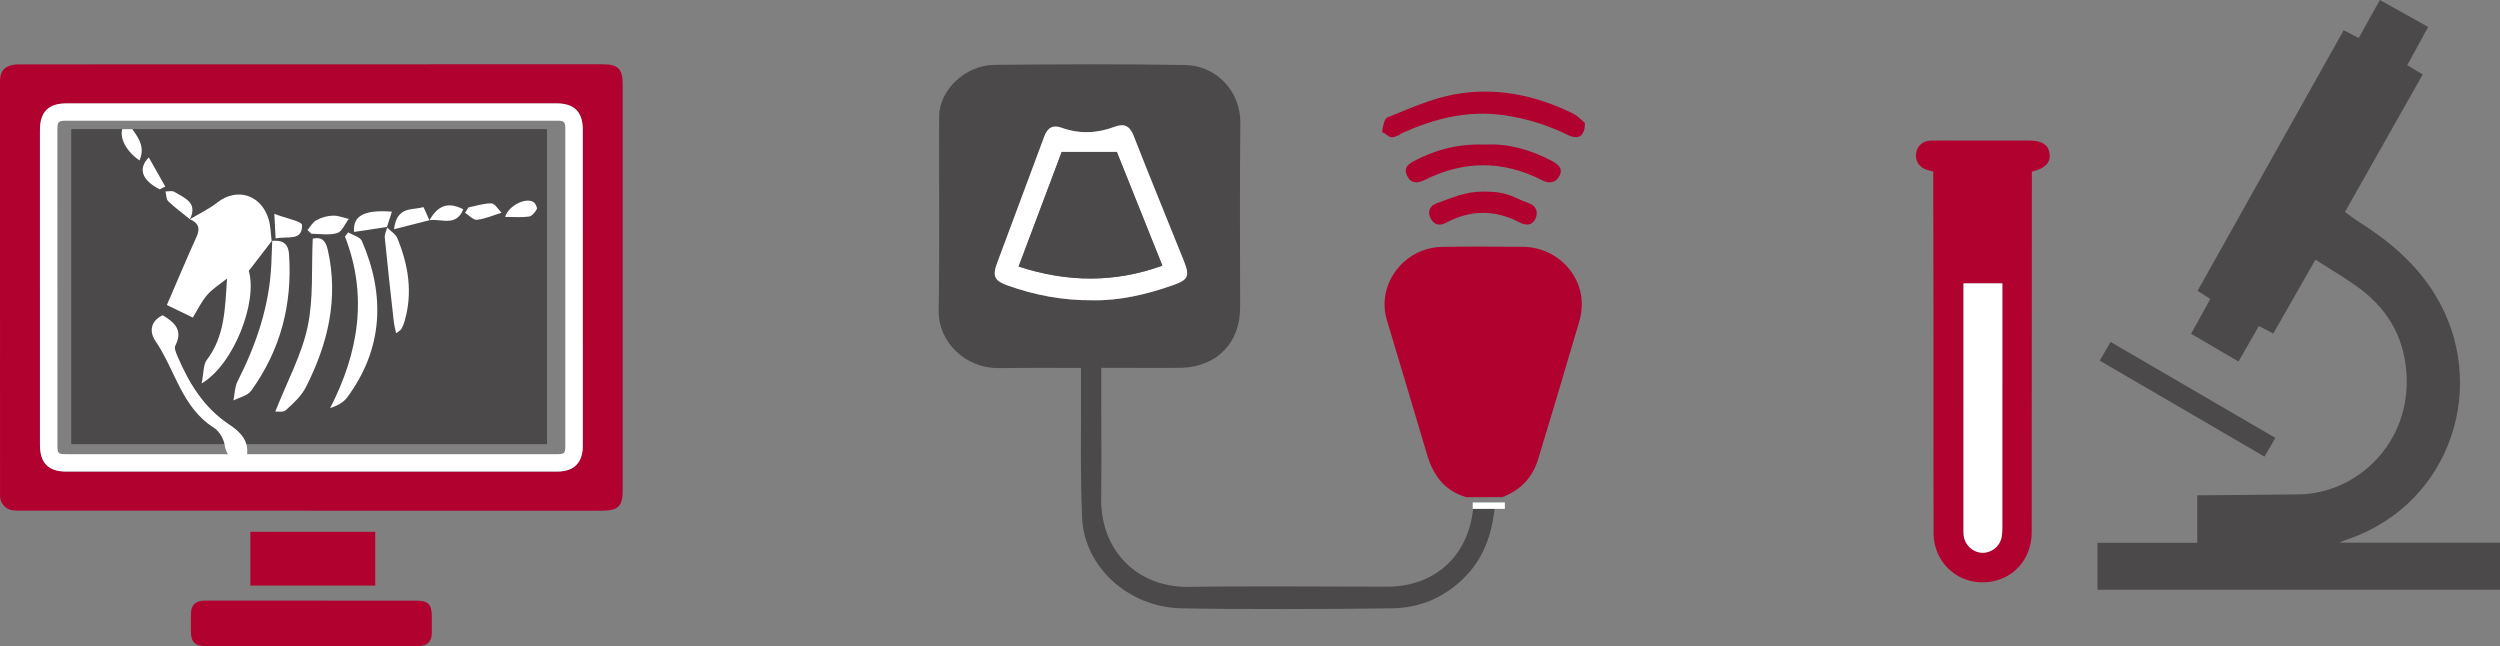 <?xml version="1.0" encoding="utf-8"?>
<!-- Generator: Adobe Illustrator 16.0.4, SVG Export Plug-In . SVG Version: 6.00 Build 0)  -->
<!DOCTYPE svg PUBLIC "-//W3C//DTD SVG 1.1//EN" "http://www.w3.org/Graphics/SVG/1.1/DTD/svg11.dtd">
<svg version="1.1" id="Ebene_1" xmlns="http://www.w3.org/2000/svg" xmlns:xlink="http://www.w3.org/1999/xlink" x="0px" y="0px"
	 width="388.85px" height="100.495px" viewBox="0 0 388.85 100.495" enable-background="new 0 0 388.85 100.495"
	 xml:space="preserve">
<rect x="0" y="0" width="388.85" height="100.495" fill="#808080" stroke="none"/>
<g>
	<defs>
		<rect id="SVGID_1_" width="388.85" height="100.495"/>
	</defs>
	<clipPath id="SVGID_2_">
		<use xlink:href="#SVGID_1_"  overflow="visible"/>
	</clipPath>
	<path clip-path="url(#SVGID_2_)" fill="#B0012F" d="M246.515,19.118c0.02,2.075-1.04,2.661-2.585,1.903
		c-3.196-1.566-6.502-2.604-10.067-3.109c-5.616-0.795-10.743,0.536-15.765,2.776c-0.284,0.127-0.569,0.463-0.814,0.429
		c-1.218,0.682-1.537-0.351-2.303-0.541c0.085-0.777,0.311-2.109,0.809-2.308c3.387-1.354,6.786-2.908,10.336-3.572
		c6.418-1.2,12.644,0.069,18.5,2.947C245.428,18.038,246.069,18.764,246.515,19.118"/>
	<path clip-path="url(#SVGID_2_)" fill="#B0012F" d="M231.068,22.491c3.504-0.194,6.986,0.786,10.293,2.535
		c0.971,0.513,1.805,1.16,1.205,2.323c-0.563,1.09-1.565,1.278-2.704,0.691c-6.069-3.122-12.161-3.09-18.249-0.06
		c-1.178,0.585-2.188,0.615-2.787-0.718c-0.548-1.215,0.283-1.792,1.225-2.273C222.701,23.636,226.176,22.289,231.068,22.491"/>
	<path clip-path="url(#SVGID_2_)" fill="#B0012F" d="M230.774,29.798c4,0,4.682,1.019,6.956,1.775
		c1.178,0.392,1.564,1.377,1.122,2.389c-0.468,1.071-1.425,1.203-2.517,0.628c-3.791-2-7.615-1.965-11.384,0.041
		c-1.056,0.562-1.854,0.337-2.378-0.571c-0.609-1.053-0.227-2.049,0.889-2.439C225.84,30.784,227.774,29.798,230.774,29.798"/>
	<path clip-path="url(#SVGID_2_)" fill="#4B4949" d="M242.398,49.08c-2.271,7.078-4.281,14.238-6.445,21.352
		c-0.801,2.63-2.481,3.849-5.07,3.883c-2.729,0.036-4.65-1.126-5.428-3.673c-2.239-7.346-4.432-14.705-6.497-22.101
		c-0.943-3.374,1.768-6.67,5.331-6.752c2.138-0.049,4.277-0.009,6.416-0.009c2.013,0,4.033,0.104,6.037-0.023
		C240.328,41.53,243.592,45.361,242.398,49.08 M189.491,48.501c0.02-4.972,0.005-9.943,0.007-14.916
		c0.002-4.846,0.01-9.691,0-14.538c0.01,4.847,0.002,9.692,0.002,14.538C189.496,38.558,189.511,43.529,189.491,48.501
		 M182.548,44.319c-4.191,1.493-8.486,2.465-12.541,2.383c-4.84,0.044-9.089-0.82-13.228-2.281
		c-2.091-0.738-2.452-1.441-1.687-3.512c2.431-6.569,4.914-13.118,7.338-19.688c0.511-1.385,1.353-1.84,2.722-1.346
		c2.753,0.995,5.487,0.871,8.199-0.148c1.51-0.569,2.366-0.181,2.992,1.429c2.54,6.53,5.232,13,7.828,19.508
		C185.072,42.924,184.799,43.518,182.548,44.319 M229.134,79.157c-0.806,7.4-5.99,12.096-13.405,12.097
		c-7.049,0-23.617-0.123-30.663,0.032c-8.035,0.177-13.914-5.517-13.792-13.834c0.074-5.034,0.014-10.07,0.014-15.105v-5.135
		c1.215,0,11.67,0.037,12.607-0.006c5.481-0.248,8.993-3.928,8.993-9.398c0-9.568-0.078-19.137,0.033-28.701
		c0.055-4.764-3.584-8.904-8.6-8.994c-9.878-0.176-19.763-0.114-29.644-0.025c-4.522,0.041-8.587,3.921-8.604,8.027
		c-0.041,10.069,0.086,20.141-0.072,30.208c-0.076,4.839,4.126,8.977,9.322,8.927c7.355-0.069,5.196-0.018,12.813-0.018
		c0,0.849-0.003,1.468,0,2.087c0.04,7.092-0.135,14.194,0.18,21.273c0.333,7.454,7.057,13.82,15.364,14.019
		c7.801,0.187,25.126,0.137,32.93,0.001c4.166-0.072,7.85-1.59,10.928-4.552c3.213-3.092,4.522-6.922,4.957-11.217"/>
	<path clip-path="url(#SVGID_2_)" fill="#B0012F" d="M230.705,41.78c2.014,0,4.032,0.104,6.038-0.023
		c3.586-0.227,6.849,3.604,5.655,7.323c-2.271,7.078-4.281,14.239-6.446,21.351c-0.8,2.63-2.479,3.851-5.069,3.884
		c-2.729,0.035-4.65-1.126-5.428-3.674c-2.24-7.344-4.432-14.705-6.498-22.1c-0.941-3.374,1.768-6.669,5.332-6.752
		C226.426,41.74,228.566,41.78,230.705,41.78"/>
	<path clip-path="url(#SVGID_2_)" fill="#FFFFFF" d="M158.432,41.458c7.649,2.495,14.98,2.525,22.367-0.138
		c-2.448-6.112-4.84-12.085-7.085-17.692h-8.573C162.911,29.557,160.71,35.403,158.432,41.458 M170.007,46.702
		c-4.84,0.044-9.089-0.82-13.228-2.281c-2.091-0.738-2.452-1.441-1.687-3.512c2.431-6.569,4.914-13.118,7.338-19.688
		c0.511-1.385,1.353-1.84,2.722-1.346c2.753,0.995,5.487,0.871,8.199-0.148c1.51-0.569,2.367-0.18,2.992,1.429
		c2.54,6.53,5.232,13,7.828,19.508c0.901,2.261,0.628,2.854-1.622,3.656C178.357,45.812,174.062,46.784,170.007,46.702"/>
	<path clip-path="url(#SVGID_2_)" fill="#4B4949" d="M158.432,41.459c2.279-6.057,4.479-11.903,6.709-17.83h8.572
		c2.246,5.606,4.638,11.579,7.086,17.69C173.412,43.982,166.081,43.954,158.432,41.459"/>
	<path clip-path="url(#SVGID_2_)" fill="#B0012F" d="M233.664,77.327c2.839-1.083,4.709-3.048,5.578-5.904
		c2.17-7.125,4.289-14.265,6.393-21.409c1.827-6.205-2.953-11.611-8.839-11.629c-4.154-0.012-8.31-0.06-12.462,0.013
		c-5.975,0.103-10.278,5.827-8.62,11.391c2.073,6.962,4.192,13.912,6.239,20.882c0.955,3.249,2.734,5.679,6.111,6.663"/>
</g>
<rect x="229.064" y="78.151" fill="#FFFFFF" width="5" height="1"/>
<g>
	<defs>
		<rect id="SVGID_3_" width="388.85" height="100.495"/>
	</defs>
	<clipPath id="SVGID_4_">
		<use xlink:href="#SVGID_3_"  overflow="visible"/>
	</clipPath>
	<path clip-path="url(#SVGID_4_)" fill="#4B4949" d="M360.144,40.385c-2.231,3.909-4.371,7.658-6.56,11.491
		c-0.741-0.388-1.423-0.742-2.241-1.169c-1.04,1.816-2.068,3.612-3.162,5.523c-2.468-1.442-4.892-2.859-7.382-4.315
		c1.011-1.828,1.979-3.579,2.99-5.408c-0.644-0.418-1.256-0.815-1.976-1.282c7.562-13.487,15.107-26.942,22.722-40.523
		c0.765,0.396,1.476,0.764,2.335,1.208c1.091-1.953,2.168-3.885,3.298-5.909c2.523,1.409,4.953,2.767,7.509,4.193
		c-1.091,1.992-2.156,3.937-3.256,5.945c0.798,0.479,1.555,0.932,2.409,1.444c-4.03,7.124-8.027,14.188-12.099,21.384
		c0.74,0.53,1.432,1.079,2.175,1.547c4.73,2.979,8.915,6.534,11.866,11.358c8.397,13.728,2.697,32.215-13.321,37.911
		c-0.512,0.183-1.039,0.32-1.533,0.621h24.932v7.322h-62.604v-7.298h15.516v-7.397c0.552,0,0.979,0.003,1.409-0.001
		c4.814-0.044,9.631-0.073,14.445-0.137c8.895-0.116,17.497-7.925,16.675-18.997c-0.431-5.802-3.18-10.157-7.816-13.429
		C364.466,43.051,362.343,41.796,360.144,40.385"/>
	<path clip-path="url(#SVGID_4_)" fill="#B0012F" d="M305.4,44.075v0.979c0,12.424,0,24.849,0.001,37.272
		c0,0.298,0.001,0.598,0.029,0.895c0.141,1.481,1.317,2.642,2.774,2.745c1.439,0.103,2.791-0.895,3.109-2.35
		c0.111-0.504,0.125-1.036,0.125-1.555c0.007-12.237,0.005-24.476,0.005-36.713v-1.274H305.4z M300.701,26.691
		c-0.382-0.104-0.703-0.178-1.018-0.278c-1.166-0.37-1.824-1.397-1.659-2.575c0.157-1.112,1.046-1.939,2.236-1.966
		c1.754-0.037,3.509-0.01,5.263-0.01c3.36,0,6.721-0.001,10.08,0c2.057,0,3.066,0.682,3.204,2.163c0.122,1.31-0.764,2.2-2.772,2.672
		c0,0.433,0.001,0.904,0,1.375c-0.007,18.218-0.011,36.436-0.021,54.654c-0.001,3.646-2.098,6.564-5.375,7.518
		c-5.027,1.461-9.871-2.085-9.889-7.327c-0.036-10.826-0.007-21.652-0.014-32.479c-0.005-7.578-0.023-15.156-0.036-22.734
		C300.699,27.371,300.701,27.038,300.701,26.691"/>
	<path clip-path="url(#SVGID_4_)" fill="#4B4949" d="M353.912,68.114c-0.586,1.002-1.125,1.924-1.7,2.905
		c-8.562-4.988-17.05-9.935-25.618-14.927c0.567-0.981,1.084-1.876,1.681-2.908C336.827,58.165,345.337,63.121,353.912,68.114"/>
	<path clip-path="url(#SVGID_4_)" fill="#FFFFFF" d="M305.401,44.075h6.044v1.274c0,12.237,0.002,24.476-0.006,36.713
		c0,0.519-0.014,1.051-0.125,1.555c-0.318,1.456-1.671,2.451-3.109,2.35c-1.457-0.104-2.634-1.264-2.774-2.745
		c-0.027-0.297-0.028-0.597-0.028-0.895c-0.002-12.425-0.001-24.849-0.001-37.272V44.075z"/>
	<path clip-path="url(#SVGID_4_)" fill="#B0012F" d="M48.443,73.345c12.74,0,25.479,0.002,38.219-0.001
		c2.611-0.001,3.983-1.371,3.984-3.975c0.001-16.41,0.001-32.82-0.002-49.23c-0.001-2.729-1.336-4.059-4.094-4.059
		c-25.388-0.003-50.777-0.003-76.165,0c-2.867,0.001-4.171,1.318-4.171,4.172c0,16.319,0,32.638,0.001,48.957
		c0,2.801,1.317,4.136,4.099,4.136C23.024,73.348,35.733,73.346,48.443,73.345 M48.374,79.433c-14.987,0-29.974,0-44.961-0.002
		c-0.485,0-0.975,0.009-1.453-0.056c-1.063-0.145-1.863-1.026-1.946-2.093C0,77.101,0.006,76.918,0.006,76.735
		c0-21.326,0.003-42.654-0.007-63.981c0-1.01,0.205-1.918,1.155-2.385c0.515-0.253,1.154-0.354,1.738-0.355
		c15.169-0.018,30.338-0.013,45.507-0.013C63.538,10.001,78.676,10,93.814,10c2.301,0,3.039,0.739,3.039,3.051
		c0.001,21.085,0.001,42.169,0.001,63.254c0,2.435-0.713,3.129-3.247,3.13c-15.078,0.002-30.156,0.001-45.234,0.001V79.433z"/>
</g>
<rect x="38.941" y="82.718" fill="#B0012F" width="19.421" height="8.362"/>
<g>
	<defs>
		<rect id="SVGID_5_" width="388.85" height="100.495"/>
	</defs>
	<clipPath id="SVGID_6_">
		<use xlink:href="#SVGID_5_"  overflow="visible"/>
	</clipPath>
	<path clip-path="url(#SVGID_6_)" fill="#B0012F" d="M48.435,100.494c-5.486,0-10.972,0-16.458,0.002
		c-1.622,0-2.274-0.635-2.281-2.233c-0.004-0.97-0.016-1.941,0.008-2.91c0.027-1.173,0.695-1.856,1.856-1.923
		c0.423-0.025,0.849-0.008,1.273-0.008c10.608,0,21.216,0,31.825,0.001c1.947,0,2.507,0.552,2.507,2.469
		c0,0.849,0.007,1.698-0.002,2.546c-0.016,1.396-0.717,2.056-2.179,2.056C59.467,100.496,53.951,100.494,48.435,100.494"/>
	<path clip-path="url(#SVGID_6_)" fill="#FFFFFF" d="M48.394,70.642c12.74,0,25.48,0,38.219,0c1.175,0,1.317-0.137,1.317-1.298
		c0.001-16.41,0.001-32.82,0-49.229c-0.001-1.198-0.157-1.339-1.379-1.339c-25.418,0.001-50.837,0.001-76.255,0
		c-1.203,0-1.369,0.155-1.369,1.354c0,16.41,0.002,32.82,0.005,49.23c0,1.151,0.144,1.281,1.335,1.281
		C22.976,70.641,35.685,70.641,48.394,70.642 M48.443,73.346c-12.709,0.001-25.419,0.002-38.128,0c-2.783-0.001-4.1-1.335-4.1-4.137
		C6.214,52.891,6.214,36.57,6.214,20.251c0.001-2.853,1.304-4.171,4.171-4.171c25.389-0.004,50.777-0.004,76.165,0
		c2.758,0,4.094,1.328,4.094,4.059c0.003,16.409,0.004,32.819,0.002,49.229c0,2.604-1.372,3.975-3.984,3.976
		C73.923,73.347,61.183,73.345,48.443,73.346"/>
	<path clip-path="url(#SVGID_6_)" fill="#FFFFFF" d="M75.298,68.614c-2.211-0.001-4.423,0.005-6.634-0.003
		c-1.048-0.004-1.677-0.538-1.664-1.376c0.012-0.794,0.626-1.324,1.639-1.327c4.453-0.014,8.906-0.015,13.359-0.003
		c1.014,0.002,1.588,0.52,1.602,1.347c0.014,0.834-0.609,1.356-1.668,1.36C79.721,68.621,77.509,68.615,75.298,68.614"/>
	<path clip-path="url(#SVGID_6_)" fill="#FFFFFF" d="M21.746,24.962c-0.97,0-1.941,0.017-2.91-0.005
		c-0.873-0.021-1.454-0.553-1.465-1.29c-0.011-0.783,0.599-1.374,1.49-1.379c1.879-0.01,3.759-0.003,5.638,0.023
		c0.942,0.014,1.525,0.56,1.507,1.336c-0.017,0.787-0.598,1.296-1.531,1.312C23.565,24.973,22.656,24.962,21.746,24.962"/>
</g>
<rect x="11.085" y="20.081" fill="#4B4949" width="74" height="49"/>
<g>
	<defs>
		<rect id="SVGID_7_" x="15.085" y="20.081" width="70" height="51.953"/>
	</defs>
	<clipPath id="SVGID_8_">
		<use xlink:href="#SVGID_7_"  overflow="visible"/>
	</clipPath>
	<path clip-path="url(#SVGID_8_)" fill="#FFFFFF" d="M8.512,13.659c-0.654,0.627-1.588,1.133-1.917,1.899
		c-2.404,5.603-7.614,6.33-12.613,7.233c-1.836,0.331-3.503-2.066-2.495-3.711c1.098-1.792,2.879-3.238,4.569-4.577
		c1.937-1.535,4.091-2.802,6.171-4.154C3.255,9.681,4.33,9.078,5.35,8.465C5.1,8.336,4.733,8.146,4.097,7.814
		c1.795-1.174,3.335-2.439,5.082-3.275c4.399-2.103,6.786,0.018,8.445,3.512c1.285,2.705-0.874,5.642-4.266,6.937
		c-1.908,0.728-2.708-0.387-3.762-1.374C9.234,13.629,8.873,13.645,8.512,13.659"/>
	<path clip-path="url(#SVGID_8_)" fill="#FFFFFF" d="M29.533,34.102c1.437-0.864,2.983-1.591,4.291-2.618
		c3.011-2.367,6.803-1.214,7.953,2.602c0.326,1.083,0.328,2.264,0.479,3.398l0.091-0.096c-1.177,1.529-2.354,3.061-3.652,4.748
		c1.396,4.68-2.235,14.479-7.33,17.503c0.334-1.644,0.233-2.914,0.808-3.67c2.789-3.658,2.839-8.014,3.136-12.646
		c-1.046,0.846-2.234,1.569-3.1,2.571c-0.915,1.057-1.523,2.379-2.214,3.501c-1.644-0.796-3.018-1.46-4.04-1.954
		c1.545-3.571,3.038-7.133,4.631-10.649c0.622-1.373,0.199-2.152-1.057-2.698L29.533,34.102z"/>
	<path clip-path="url(#SVGID_8_)" fill="#FFFFFF" d="M97.095,44.045c-0.802-0.791-1.558-1.637-2.418-2.358
		c-1.065-0.894-2.122-1.881-3.353-2.477c-2.233-1.081-3.948-2.406-4.27-5.075c-0.221-1.827,0.338-3.468,2.005-3.892
		c0.955-0.242,2.276,0.83,3.386,1.4c0.358,0.185,0.569,0.655,0.847,0.995c0.191,0.385,0.382,0.77,0.573,1.154
		c2.656,4.216,6.346,7.215,10.863,9.242c0.484,0.218,0.967,0.438,1.443,0.671c0.068,0.033,0.096,0.147,0.143,0.225
		c-1.142,2.173-4.784,2.957-7.636,1.646C98.15,45.065,97.623,44.555,97.095,44.045"/>
	<path clip-path="url(#SVGID_8_)" fill="#FFFFFF" d="M8.512,13.659c0.361-0.015,0.723-0.03,1.084-0.046
		c0.977,1.421,2.131,2.759,2.868,4.295c0.461,0.962,0.759,2.454,0.334,3.313c-2.296,4.634-11.76,9.127-16.877,8.11
		c-0.718-0.143-1.864-1.111-1.8-1.551c0.115-0.788,0.862-1.855,1.587-2.106c1.755-0.606,3.646-0.823,5.487-1.173
		c5.062-0.958,6.751-2.942,6.859-7.954C8.075,15.582,8.353,14.622,8.512,13.659"/>
	<path clip-path="url(#SVGID_8_)" fill="#FFFFFF" d="M97.095,44.045c0.528,0.51,1.055,1.021,1.583,1.531
		c1.703,2.664,0.842,4.631-1.23,6.832c-3.818,4.056-6.379,8.732-4.713,14.663c0.119,0.424,0.101,0.898,0.083,1.347
		c-0.015,0.347-0.13,0.688-0.25,1.279c-1.424-0.318-2.762-0.616-4.636-1.033c2.596-8.184,5.129-16.168,7.789-24.557
		C95.744,44.106,96.42,44.076,97.095,44.045"/>
	<path clip-path="url(#SVGID_8_)" fill="#FFFFFF" d="M42.814,64.021c1.868-4.729,4.099-8.814,5.031-13.178
		c0.937-4.381,0.581-9.04,0.798-13.719c1.219-0.287,1.968,0.084,2.345,1.759c1.712,7.597,0.008,14.626-3.415,21.349
		c-0.699,1.372-1.953,2.51-3.118,3.571C44.05,64.172,43.14,63.988,42.814,64.021"/>
	<path clip-path="url(#SVGID_8_)" fill="#FFFFFF" d="M42.256,37.483c1.562-0.192,2.575,0.293,2.698,2.045
		c0.543,7.787-1.317,14.925-5.897,21.262c-0.552,0.763-1.817,1.012-2.752,1.499c0.204-0.996,0.203-2.096,0.646-2.971
		c2.901-5.73,4.948-11.688,5.246-18.161c0.057-1.255,0.099-2.511,0.149-3.769C42.348,37.387,42.256,37.483,42.256,37.483"/>
	<path clip-path="url(#SVGID_8_)" fill="#FFFFFF" d="M54.153,36.144c0.732,0.438,1.86,0.705,2.136,1.341
		c3.692,8.5,3.27,16.849-2.308,24.354c-0.537,0.723-1.387,1.214-2.634,1.64c4.458-8.686,5.884-17.495,2.31-26.689
		C53.822,36.573,53.988,36.358,54.153,36.144"/>
	<path clip-path="url(#SVGID_8_)" fill="#FFFFFF" d="M25.297,49.032c1.864,1.113,3.206,2.327,1.979,4.713
		c-0.212,0.412,0.127,1.191,0.361,1.736c1.801,4.191,4.103,7.958,8.056,10.576c1.604,1.062,3.177,2.506,2.68,5.002
		c-1.732,0.459-3.055,0.502-3.432-1.867c-0.154-0.969-0.862-2.149-1.678-2.665c-5.027-3.176-6.022-9.019-9.08-13.48
		C23.197,51.607,23.399,49.933,25.297,49.032"/>
	<path clip-path="url(#SVGID_8_)" fill="#FFFFFF" d="M43.456,91.72c-3.012-4.784-5.472-9.707-6.09-15.328
		c-0.059-0.536-0.068-1.081-0.166-1.61c-0.094-0.511-0.273-1.007-0.415-1.509c0.584-0.116,1.311-0.498,1.718-0.281
		c0.498,0.266,0.965,1.007,1.03,1.589c0.208,1.874-0.232,3.948,0.421,5.616c1.084,2.774,2.82,5.293,4.285,7.918
		c0.582,1.044,2.415,2.437-0.694,2.471C43.511,90.585,43.484,91.325,43.456,91.72"/>
	<path clip-path="url(#SVGID_8_)" fill="#FFFFFF" d="M92.073,70.31c0.51,1.497,0.637,2.872,1.352,3.789
		c2.393,3.067,4.999,5.969,7.518,8.939c0.753,0.887,1.549,1.748,2.198,2.707c0.223,0.329,0.057,0.921,0.068,1.393
		c-0.55-0.043-1.498,0.075-1.59-0.152c-2.108-5.23-7.099-7.708-10.729-11.477C89.44,74.004,89.495,72.062,92.073,70.31"/>
	<path clip-path="url(#SVGID_8_)" fill="#FFFFFF" d="M60.171,35.363c0.562,0.566,1.368,1.034,1.647,1.717
		c1.695,4.149,2.401,8.422,1.122,12.845c-0.123,0.424-0.285,0.848-0.5,1.231c-0.114,0.203-0.378,0.323-0.831,0.684
		c-0.148-0.741-0.298-1.279-0.359-1.826c-0.485-4.342-0.975-8.683-1.401-13.03c-0.054-0.546,0.257-1.127,0.398-1.692L60.171,35.363z
		"/>
	<path clip-path="url(#SVGID_8_)" fill="#FFFFFF" d="M103.691,102.838c0.145-1.688,0.451-3.382,0.399-5.063
		c-0.095-3.108-0.4-6.21-0.604-9.124c0.781-1.004,1.601-2.058,2.884-3.708c0.145,1.329,0.474,2.348,0.309,3.278
		c-0.313,1.759-1.254,3.453-1.315,5.196c-0.107,3.022,0.255,6.062,0.435,9.332h-2.214L103.691,102.838z"/>
	<path clip-path="url(#SVGID_8_)" fill="#FFFFFF" d="M42.19,104.742c-0.309,0-0.916,0.021-1.519-0.016
		c-0.143-0.009-0.274-0.213-0.724-0.589c0.439-0.807,1.089-1.637,1.363-2.576c0.593-2.037,0.921-4.15,1.503-6.19
		c0.339-1.186,0.961-2.29,1.456-3.431c0.341,0.124,0.681,0.249,1.023,0.374C44.28,96.37,43.268,100.427,42.19,104.742"/>
	<path clip-path="url(#SVGID_8_)" fill="#FFFFFF" d="M47.831,35.771c0.45-0.522,0.806-1.221,1.372-1.522
		c0.768-0.411,1.692-0.677,2.56-0.709c0.823-0.03,1.659,0.323,2.49,0.507c-0.595,0.771-1.057,1.983-1.816,2.211
		c-1.236,0.371-2.665,0.101-4.013,0.101C48.227,36.161,48.029,35.966,47.831,35.771"/>
	<path clip-path="url(#SVGID_8_)" fill="#FFFFFF" d="M60.248,35.291c-1.717,0.261-3.435,0.523-5.175,0.787
		c-0.216-2.559,1.623-3.482,5.883-3.158c-0.273,0.849-0.53,1.647-0.785,2.444C60.172,35.363,60.248,35.291,60.248,35.291"/>
	<path clip-path="url(#SVGID_8_)" fill="#FFFFFF" d="M66.79,34.253c-1.683,0.43-3.365,0.857-5.502,1.401
		c0.444-3.712,2.949-2.899,4.543-3.447c0.075-0.025,0.628,1.34,0.958,2.059L66.79,34.253z"/>
	<path clip-path="url(#SVGID_8_)" fill="#FFFFFF" d="M42.866,37.088c-0.064-1.218-0.109-2.09-0.199-3.826
		c1.781,0.681,4.305,1.18,4.316,1.731C47.036,37.582,44.711,36.687,42.866,37.088"/>
	<path clip-path="url(#SVGID_8_)" fill="#FFFFFF" d="M17.879,12.945c0.499,2.28,2.637,4.065,0.331,6.266
		C15.641,16.203,15.525,14.988,17.879,12.945"/>
	<path clip-path="url(#SVGID_8_)" fill="#FFFFFF" d="M72.852,32.264c1.199-0.236,2.401-0.658,3.593-0.625
		c0.536,0.015,1.048,0.935,1.57,1.445c-1.272,0.394-2.524,0.954-3.825,1.106c-0.568,0.067-1.233-0.702-1.854-1.09
		C72.508,32.821,72.68,32.543,72.852,32.264"/>
	<path clip-path="url(#SVGID_8_)" fill="#FFFFFF" d="M19.762,18.856c1.172,1.978,3.065,3.5,1.936,6.104
		C19.008,23.088,18.098,20.327,19.762,18.856"/>
	<path clip-path="url(#SVGID_8_)" fill="#FFFFFF" d="M78.566,33.736c0.574-1.843,3.33-3.076,4.436-2.288
		c0.295,0.21,0.608,0.867,0.488,1.091c-0.256,0.479-0.752,1.076-1.219,1.145C81.142,33.848,79.973,33.736,78.566,33.736"/>
	<path clip-path="url(#SVGID_8_)" fill="#FFFFFF" d="M93.865,33.793c-0.191-0.385-0.382-0.77-0.573-1.154
		c1.694-1.543,2.889-0.111,4.09,0.781c0.257,0.19,0.289,1.097,0.062,1.408c-0.217,0.296-0.992,0.455-1.373,0.303
		C95.283,34.815,94.595,34.254,93.865,33.793"/>
	<path clip-path="url(#SVGID_8_)" fill="#FFFFFF" d="M29.529,34.093c-1.13-0.921-2.312-1.789-3.361-2.795
		c-0.328-0.314-0.296-1.005-0.428-1.522c0.462,0.01,1.027-0.15,1.367,0.058c1.566,0.961,3.727,1.655,2.425,4.267
		C29.533,34.101,29.529,34.093,29.529,34.093"/>
	<path clip-path="url(#SVGID_8_)" fill="#FFFFFF" d="M24.827,29.446c-2.701-1.385-3.435-3.176-1.686-4.962
		c0.889,1.569,1.728,3.05,2.567,4.531C25.414,29.158,25.121,29.303,24.827,29.446"/>
	<path clip-path="url(#SVGID_8_)" fill="#FFFFFF" d="M66.789,34.266c1.141-1.98,2.61-3.089,5.27-1.712
		c-1.105,2.793-3.494,1.413-5.269,1.696C66.79,34.254,66.789,34.266,66.789,34.266"/>
	<path clip-path="url(#SVGID_8_)" fill="#FFFFFF" d="M101.415,37.83c-1.229-0.984-2.459-1.968-3.688-2.952
		C100.6,34.32,101.524,35.064,101.415,37.83"/>
</g>
</svg>
